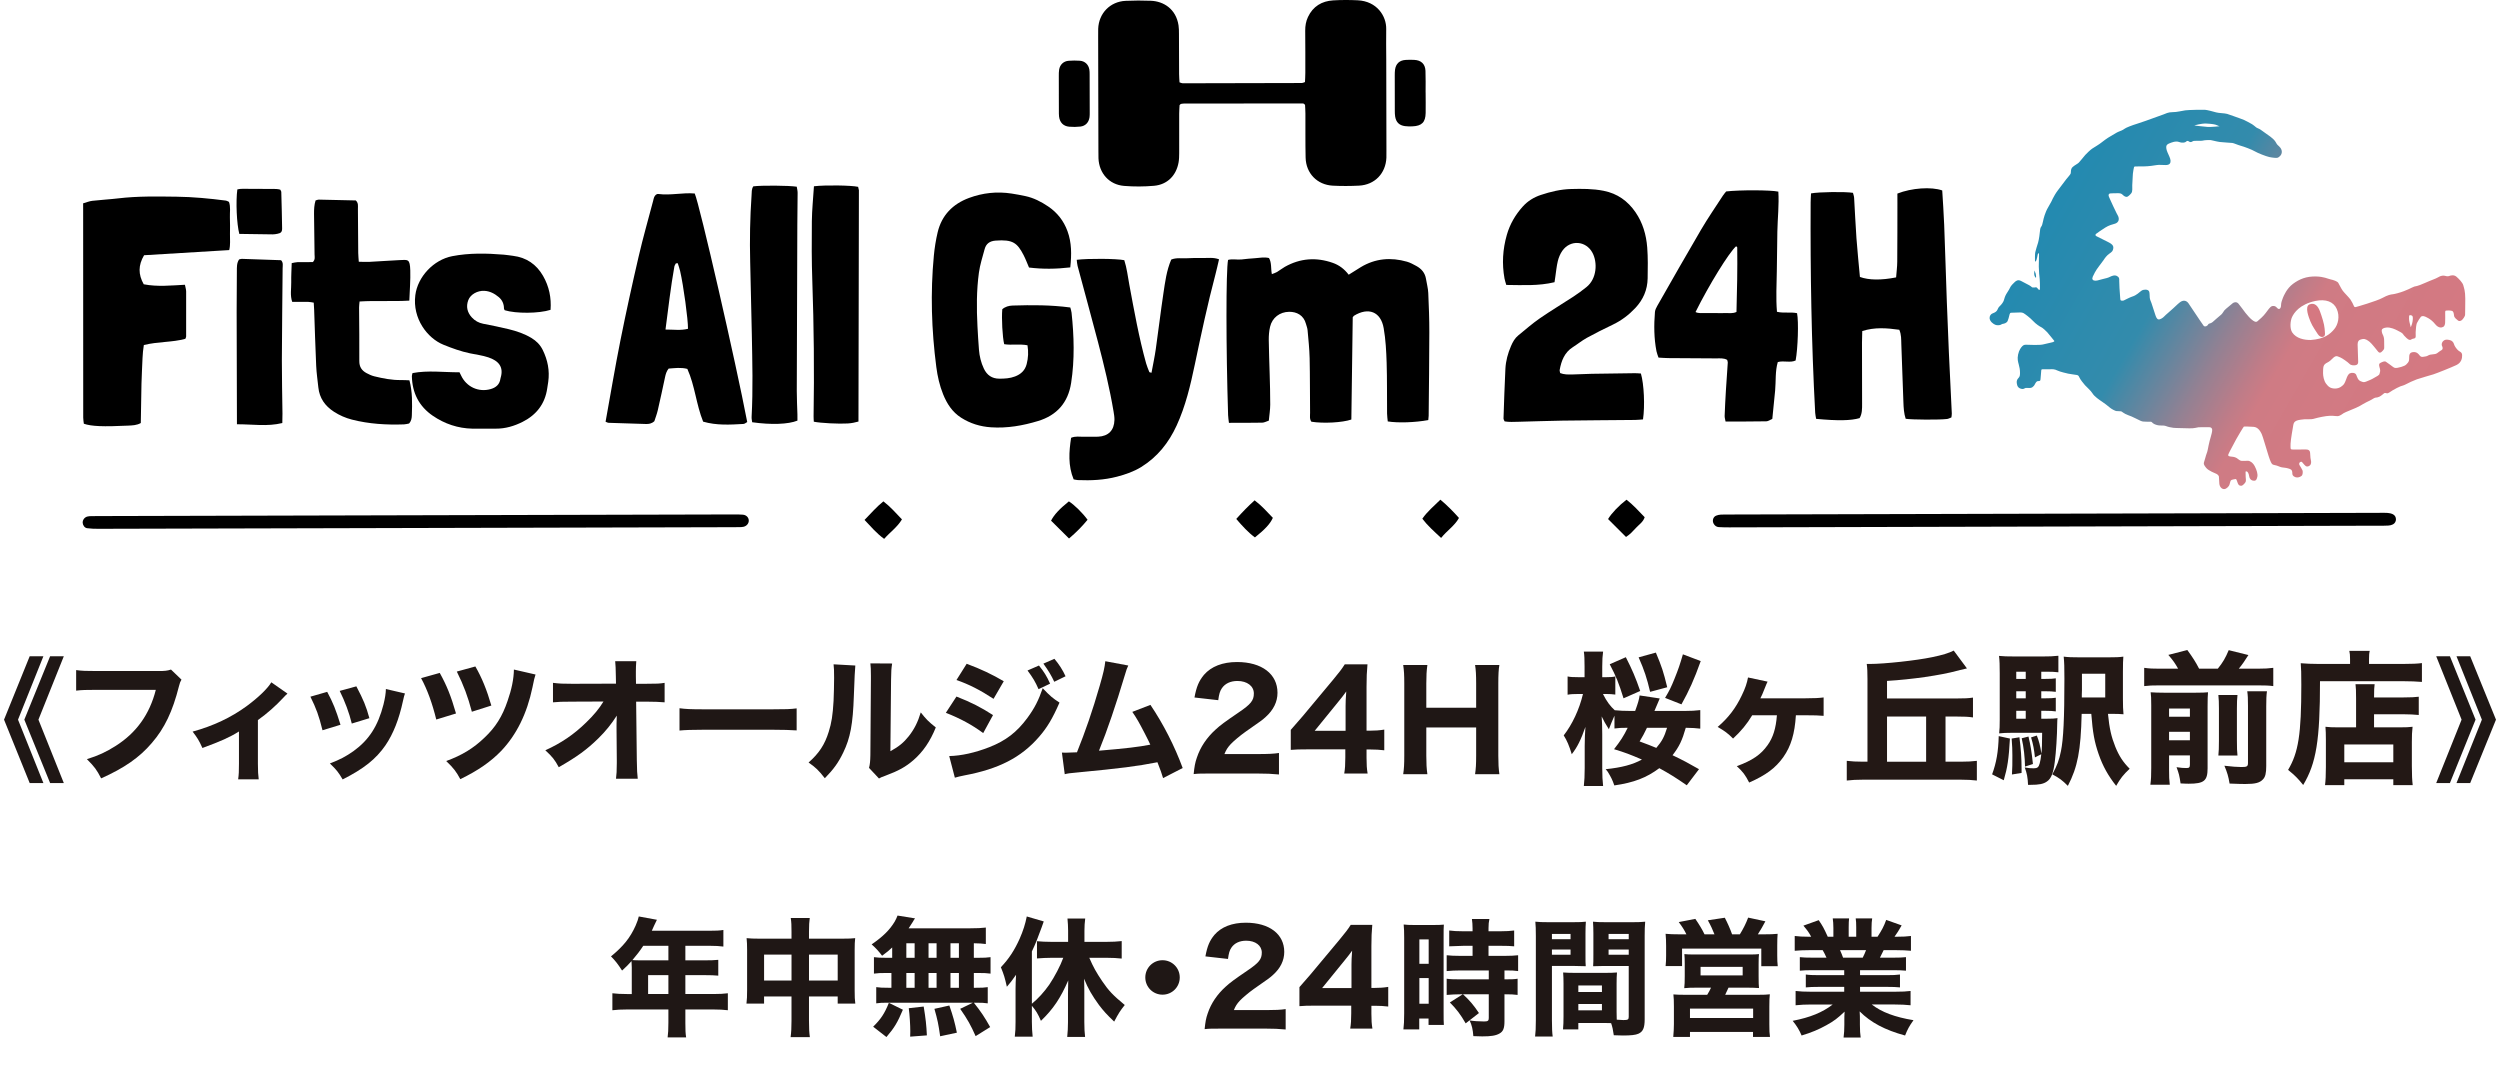 <?xml version="1.0" encoding="UTF-8"?>
<svg id="_レイヤー_2" data-name="レイヤー_2" xmlns="http://www.w3.org/2000/svg" width="672.705" height="293.053" xmlns:xlink="http://www.w3.org/1999/xlink" viewBox="0 0 672.705 293.053">
  <defs>
    <style>
      .cls-1 {
        fill: #1f1715;
      }

      .cls-2 {
        fill: url(#_名称未設定グラデーション_6);
      }

      .cls-3 {
        fill: url(#_名称未設定グラデーション_5);
      }

      .cls-4 {
        fill: #231815;
      }

      .cls-5 {
        fill: #238ab0;
      }

      .cls-6 {
        fill: #d57881;
      }
    </style>
    <linearGradient id="_名称未設定グラデーション_6" data-name="名称未設定グラデーション 6" x1="647.795" y1="88.994" x2="647.989" y2="88.994" gradientUnits="userSpaceOnUse">
      <stop offset="0" stop-color="#238ab0"/>
      <stop offset="1" stop-color="#000"/>
    </linearGradient>
    <linearGradient id="_名称未設定グラデーション_5" data-name="名称未設定グラデーション 5" x1="551.214" y1="55.381" x2="652.52" y2="113.87" gradientUnits="userSpaceOnUse">
      <stop offset="0" stop-color="#238ab0"/>
      <stop offset=".324" stop-color="#338bac"/>
      <stop offset=".369" stop-color="#4c88a5"/>
      <stop offset=".502" stop-color="#928193"/>
      <stop offset=".598" stop-color="#be7c88"/>
      <stop offset=".646" stop-color="#cf7b84"/>
      <stop offset="1" stop-color="#d57881"/>
    </linearGradient>
  </defs>
  <g id="DESIGN">
    <g>
      <path class="cls-1" d="M11.679,210.708h-3.688l-6.904-17.062,6.904-17.062h3.688l-6.832,17.062,6.832,17.062ZM17.173,210.708h-3.687l-6.94-17.062,6.94-17.062h3.687l-6.832,17.062,6.832,17.062Z"/>
      <path class="cls-1" d="M48.833,182.875c-.325.579-.434.796-.687,1.808-1.699,6.724-3.832,11.242-7.302,15.255-3.326,3.903-7.411,6.724-13.628,9.507-1.193-2.313-1.771-3.108-3.832-5.169,3.145-.977,5.133-1.916,7.771-3.579,5.567-3.542,9.109-8.495,10.772-15.073h-15.833c-2.964,0-4.121.036-5.603.217v-5.531c1.554.217,2.675.253,5.675.253h16.556c1.591,0,2.313-.072,3.29-.397l2.819,2.711Z"/>
      <path class="cls-1" d="M77.35,186.634q-.47.397-1.229,1.229c-1.879,2.023-4.301,4.192-6.724,5.892v11.748c0,1.952.072,3.109.218,4.193h-5.531c.181-1.338.217-2.133.217-4.193v-8.676c-2.53,1.591-4.844,2.604-9.832,4.446-.939-2.061-1.338-2.711-2.639-4.41,5.53-1.518,10.374-3.795,14.604-6.904,3.073-2.277,5.531-4.627,6.579-6.361l4.338,3.036Z"/>
      <path class="cls-1" d="M88.043,186.165c1.591,2.964,2.313,4.771,3.579,8.856l-4.844,1.481c-.977-3.939-1.663-5.819-3.254-9.037l4.519-1.301ZM108.973,186.598c-.217.614-.253.723-.542,2.024-1.048,4.88-2.603,8.856-4.735,11.965-2.566,3.688-5.783,6.254-11.495,9.146-1.12-1.916-1.627-2.566-3.434-4.302,2.747-1.048,4.301-1.88,6.361-3.325,4.193-3.037,6.579-6.76,8.062-12.544.434-1.771.614-2.964.65-4.157l5.133,1.193ZM95.888,184.682c1.915,3.651,2.603,5.277,3.506,8.567l-4.735,1.446c-.687-2.856-1.844-5.965-3.253-8.784l4.482-1.229Z"/>
      <path class="cls-1" d="M118.33,181.068c1.88,3.397,3.001,6.145,4.374,10.916l-5.313,1.627c-1.049-4.302-2.422-8.097-4.085-11.134l5.024-1.409ZM144.104,181.501c-.289.939-.397,1.265-.831,3.47-1.482,7.085-4.266,12.688-8.351,17.026-2.855,2.964-6.289,5.35-11.061,7.663-1.121-2.061-1.699-2.855-3.796-4.88,4.266-1.555,7.338-3.435,10.302-6.29,2.965-2.783,4.809-5.711,6.218-9.904,1.085-3.072,1.663-5.929,1.699-8.423l5.819,1.338ZM127.909,179.333c1.735,3,3.073,6.254,4.302,10.519l-5.241,1.663c-1.084-4.085-2.169-7.013-4.049-10.809l4.988-1.373Z"/>
      <path class="cls-1" d="M165.895,195.635c0-.325,0-1.374.072-3.072-1.482,2.313-3,4.192-4.988,6.145-3.109,3.037-5.748,4.952-10.628,7.736-1.084-2.024-1.699-2.784-3.614-4.555,4.301-1.952,7.699-4.266,10.988-7.483,2.024-1.951,3.471-3.687,4.663-5.639l-8.494.036c-2.712,0-3.543.036-5.098.181v-5.241c1.808.217,2.567.253,5.206.253l11.748-.036-.036-1.916q-.036-2.855-.181-4.121h5.675c-.072,1.049-.108,1.735-.108,2.711v1.374l.036,1.988h2.603c3.218,0,3.724-.036,5.097-.253v5.241c-1.265-.108-2.928-.181-4.988-.181h-2.675l.181,15.725c.036,2.711.108,3.867.253,5.024h-5.855c.145-1.049.217-2.241.217-4.193v-.795l-.072-8.423v-.506Z"/>
      <path class="cls-1" d="M182.843,190.575c1.627.217,2.928.289,6.615.289h18.291c3.65,0,4.952-.036,6.615-.253v5.928c-1.446-.108-3.832-.181-6.651-.181h-18.255c-3.146,0-5.205.072-6.615.217v-6Z"/>
      <path class="cls-1" d="M230.153,179.08q-.145,1.084-.397,8.205c-.253,7.52-.94,11.278-2.856,15.219-1.265,2.639-2.603,4.519-4.952,6.904-1.734-2.205-2.422-2.855-4.374-4.229,2.784-2.458,4.338-4.771,5.423-8.278.759-2.386,1.084-4.481,1.301-8.313.072-1.771.145-4.229.145-6.182,0-2.024-.036-2.711-.145-3.65l5.856.325ZM240.058,178.538c-.217,1.481-.253,1.915-.289,4.373l-.181,19.231c2.241-1.229,3.579-2.313,4.952-4.049,1.482-1.88,2.458-3.832,3.218-6.398,1.481,1.88,2.06,2.458,4.048,4.049-1.518,3.76-3.434,6.543-6,8.784-2.097,1.808-3.94,2.855-7.628,4.229-.903.325-1.192.434-1.662.723l-2.676-2.855c.254-1.013.326-1.735.362-3.471l.145-20.315v-1.012c0-1.591-.036-2.422-.145-3.325l5.855.036Z"/>
      <path class="cls-1" d="M257.367,187.429c3.977,1.555,6.651,2.929,9.833,4.989l-2.639,4.844c-2.965-2.205-6.182-3.94-10.05-5.459l2.855-4.374ZM255.416,203.443c3.253-.072,6.977-.903,10.771-2.386,4.446-1.734,7.447-4.048,10.267-7.88,1.916-2.603,3-4.735,4.121-7.989,2.023,2.133,2.675,2.676,4.518,3.868-1.879,4.302-3.325,6.724-5.53,9.254-4.808,5.53-10.809,8.604-20.062,10.339-1.12.217-1.807.397-2.566.614l-1.518-5.82ZM260.115,178.61c3.903,1.445,6.904,2.892,9.977,4.699l-2.747,4.735c-3.579-2.35-6.615-3.904-9.978-5.062l2.748-4.373ZM279.562,179.08c1.374,1.698,2.097,2.855,3,4.88l-3.108,1.482c-.867-1.988-1.519-3.073-2.964-5.025l3.072-1.337ZM283.72,177.272c1.229,1.446,2.277,3.072,3,4.699l-3.036,1.482c-.795-1.699-1.519-2.929-2.928-4.88l2.964-1.302Z"/>
      <path class="cls-1" d="M303.597,179.08c-.362.759-.471,1.048-.94,2.639-2.386,7.952-4.699,14.784-6.94,20.279,7.302-.615,10.664-1.013,13.809-1.627-.361-.795-.723-1.519-1.481-3-1.555-3.001-2.169-4.085-3.362-5.82l4.88-1.88c3.507,5.206,6.507,11.098,8.676,16.99l-5.277,2.711q-.398-1.446-1.519-4.266c-5.53,1.084-9.796,1.627-21.508,2.747-2.061.181-2.566.253-3.435.47l-.759-5.819q.506.036.976.036c.76,0,1.446-.036,3.073-.108,2.205-5.458,4.229-11.314,6.108-17.857,1.013-3.506,1.338-4.952,1.519-6.651l6.182,1.157Z"/>
      <path class="cls-1" d="M326.219,208.142c-3.072,0-3.651,0-5.024.145.181-1.915.397-3.145.867-4.446.94-2.819,2.639-5.35,5.024-7.519,1.338-1.229,2.422-2.024,6.182-4.591,3.325-2.241,4.121-3.253,4.121-5.133,0-1.988-1.808-3.361-4.41-3.361-1.88,0-3.326.687-4.193,1.951-.542.796-.759,1.591-.976,3.218l-6.398-.724c.542-2.928,1.192-4.445,2.566-6.108,1.952-2.241,4.988-3.435,8.893-3.435,6.651,0,10.881,3.218,10.881,8.278,0,2.422-1.085,4.627-3.182,6.507-.867.795-1.156,1.012-5.422,3.976-1.482,1.049-3.146,2.459-3.977,3.326-.831.903-1.229,1.519-1.699,2.675h9.146c2.494,0,4.193-.072,5.531-.289v5.783c-1.916-.181-3.398-.253-5.82-.253h-12.109Z"/>
      <path class="cls-1" d="M347.324,196.394c1.446-1.626,2.494-2.855,3.182-3.65l8.205-9.833c1.663-2.023,2.277-2.783,3.146-4.156h6.108c-.181,2.097-.253,3.434-.253,6.072v11.784h1.013c1.301,0,2.422-.072,3.759-.289v5.567c-1.192-.145-2.386-.217-3.759-.217h-1.013v2.204c0,1.916.072,2.929.289,4.266h-6.289c.217-1.301.289-2.458.289-4.338v-2.168h-10.086c-2.169,0-3.397.036-4.591.145v-5.387ZM362.073,189.996c0-1.084.036-1.951.181-3.939-.542.795-1.266,1.699-2.205,2.855l-6.29,7.735h8.314v-6.651Z"/>
      <path class="cls-1" d="M403.458,178.935c-.217,1.156-.289,2.711-.289,4.952v19.447c0,2.241.072,3.362.289,4.988h-6.542c.217-1.481.289-2.675.289-4.988v-7.591h-13.411v7.591c0,2.205.072,3.398.289,4.988h-6.507c.217-1.445.289-2.639.289-4.988v-19.411c0-2.313-.072-3.507-.289-4.988h6.507c-.217,1.554-.289,2.892-.289,4.952v6.543h13.411v-6.507c0-2.277-.072-3.651-.289-4.988h6.542Z"/>
      <path class="cls-4" d="M432.065,206.972c4.255-.426,7.311-1.237,9.748-2.592-3.249-1.393-4.448-1.856-7.504-2.785,1.779-2.282,2.553-3.48,3.675-5.763-1.664,0-2.476.038-3.56.193v-3.443c-.58,1.315-1.005,2.321-1.508,3.637-.89-1.393-1.393-2.282-1.935-3.442q.155,1.934.155,4.835v9.013c0,2.05.077,3.52.231,4.873h-5.183c.154-1.276.231-2.978.231-4.873v-5.88c0-1.856.078-3.365.193-5.145-1.199,3.442-2.166,5.415-3.675,7.35-.695-2.282-1.276-3.675-2.166-5.067,2.282-2.939,4.178-6.924,5.184-11.141h-1.315c-1.199,0-2.05.039-2.823.194v-4.913c.734.155,1.547.193,2.901.193h1.663v-2.862c0-1.896-.039-2.979-.193-4.022h5.183c-.154,1.083-.231,2.243-.231,4.022v2.862h1.121c.929,0,1.702-.038,2.398-.193v4.874c-.851-.116-1.586-.155-2.359-.155h-.967c1.006,2.012,1.973,3.288,3.172,4.371,1.083.116,2.707.193,4.409.193h1.083c.773-2.127,1.045-3.056,1.199-4.177l5.415.812q-.271.542-1.431,3.365h7.968c1.973,0,3.057-.077,4.371-.231v4.989c-1.237-.154-2.089-.193-3.906-.231-.968,3.403-1.741,5.028-3.559,7.388,2.785,1.315,4.409,2.205,7.117,3.752l-3.288,4.332c-3.018-2.089-4.642-3.094-7.388-4.603-3.481,2.592-6.809,3.868-12.107,4.642-.542-1.547-.812-2.089-1.741-3.636l-.58-.735ZM436.862,187.903c-1.315-4.217-1.973-5.841-3.714-9.168l4.333-1.896c1.701,3.327,2.63,5.493,3.868,9.091l-4.487,1.973ZM444.019,186.162c-.89-3.752-1.548-5.763-3.095-9.283l4.642-1.276c1.625,3.906,2.012,5.067,3.056,9.322l-4.603,1.237ZM443.167,195.833c-.812,1.663-1.044,2.127-1.973,3.675,2.128.773,2.862,1.083,4.487,1.74,1.509-1.779,2.127-2.901,2.9-5.415h-5.415ZM448.041,187.787c1.199-2.012,1.625-2.862,2.553-5.184,1.045-2.592,1.432-3.752,2.244-6.537l4.796,1.818c-1.779,4.99-3.172,8.046-5.184,11.643l-4.409-1.74Z"/>
      <path class="cls-4" d="M483.241,192.467c-.31,4.989-1.315,8.316-3.404,11.295-2.089,2.9-4.603,4.796-9.167,6.808-1.083-2.089-1.625-2.824-3.327-4.41,4.217-1.547,6.46-3.094,8.278-5.647,1.47-2.05,2.243-4.486,2.514-8.045h-6.652c-1.393,2.359-3.057,4.332-5.146,6.266-1.47-1.47-2.127-1.934-4.139-3.133,2.862-2.437,4.874-5.067,6.499-8.51.89-1.818,1.393-3.288,1.663-4.797l5.261,1.122c-.232.464-.271.58-1.006,2.398-.271.734-.503,1.237-.929,2.089h12.107c2.437,0,3.713-.077,4.912-.232v4.951c-1.47-.116-2.32-.154-4.796-.154h-2.669Z"/>
      <path class="cls-4" d="M527.568,204.96c1.896,0,3.095-.077,4.371-.231v5.299c-1.315-.154-2.592-.231-4.371-.231h-26.226c-1.779,0-3.095.077-4.41.231v-5.299c1.354.154,2.553.231,4.41.231h1.16v-22.28c0-1.701-.039-2.9-.193-4.022h.812c3.945,0,12.494-.929,16.749-1.818,2.823-.58,4.563-1.121,5.841-1.779l3.559,4.797q-.929.232-1.973.464c-.039.039-.271.078-.581.155-4.525,1.237-12.378,2.359-18.953,2.746v4.719h18.915c1.856,0,2.979-.038,4.216-.231v5.338c-1.314-.193-2.359-.232-4.216-.232h-3.172v12.146h4.062ZM518.285,192.815h-10.521v12.146h10.521v-12.146Z"/>
      <path class="cls-4" d="M540.836,198.733c-.31,5.531-.657,7.775-1.663,11.218l-3.133-1.586c1.16-3.172,1.663-6.073,1.779-10.289l3.017.657ZM549.269,193.395h1.354c1.548,0,2.205-.038,3.018-.154-.039.464-.077.619-.077,1.315-.039,3.559-.31,7.735-.658,10.443-.387,3.056-1.006,4.564-2.127,5.3-.929.657-2.089.89-4.448.89h-.619c-.077-1.935-.31-3.172-.89-4.681,1.083.193,1.663.232,2.437.232.968,0,1.315-.31,1.586-1.315.193-.773.31-1.354.426-2.476l-1.702.851c-.231-2.127-.464-3.481-1.044-5.377l1.547-.502c.58,1.431.929,2.823,1.238,4.873.154-1.431.154-2.397.193-5.608h-8.2c-1.432,0-2.36.039-3.366.154.116-1.005.155-2.05.155-3.713v-12.417c0-2.204-.039-3.481-.193-4.719,1.122.116,2.282.154,4.409.154h7.233c1.896,0,2.901-.038,4.333-.193v4.448c-1.045-.115-1.702-.154-3.018-.154h-1.586v1.934h1.16c1.315,0,2.012-.038,2.747-.154v3.636c-.929-.116-1.548-.154-2.747-.154h-1.16v1.896h1.16c1.238,0,2.051-.039,2.747-.155v3.675c-.774-.116-1.586-.154-2.747-.154h-1.16v2.127ZM543.389,198.385c.387,2.939.581,5.686.581,8.549v1.044l-2.592.426c.116-2.089.116-2.554.116-5.106,0-1.47-.039-2.553-.193-4.564l2.088-.348ZM545.091,180.747h-2.553v1.934h2.553v-1.934ZM545.091,186.007h-2.553v1.896h2.553v-1.896ZM542.538,191.268v2.127h2.553v-2.127h-2.553ZM545.826,198.192c.541,2.205.851,4.1,1.199,7.388l-2.128.696c-.038-2.514-.348-5.222-.89-7.62l1.818-.464ZM567.217,192.081c.387,3.945.89,6.149,1.973,8.857,1.006,2.476,2.089,4.139,3.868,5.918-1.779,1.664-2.476,2.592-3.636,4.604-2.167-2.746-3.598-5.3-4.72-8.549s-1.586-5.725-1.973-10.83h-2.592c-.231,9.94-1.083,14.312-3.713,19.379-1.47-1.47-2.321-2.128-4.178-3.095,1.315-2.437,1.818-3.791,2.321-6.267.657-3.21.928-8.703.928-19.495,0-3.056-.038-4.332-.193-5.918,1.16.154,2.205.193,4.448.193h7.427c2.166,0,3.134-.039,4.178-.193-.077,1.083-.116,1.74-.116,4.139v7.117c0,1.935.039,3.095.155,4.255-.735-.077-1.857-.115-3.25-.115h-.928ZM566.481,187.67v-6.382h-6.267v4.409c-.038.696-.038,1.122-.038,1.238v.734h6.305Z"/>
      <path class="cls-4" d="M586.092,179.934c-.812-1.431-1.237-2.089-2.63-3.713l5.106-1.315c1.47,2.012,2.281,3.288,3.171,5.028h5.029c1.354-1.663,2.089-2.939,2.939-4.989l5.299,1.314c-.89,1.432-1.74,2.669-2.591,3.675h5.028c1.973,0,3.056-.077,4.255-.231v4.912c-1.199-.155-2.166-.193-4.255-.193h-26.226c-1.973,0-3.018.038-4.255.193v-4.912c1.431.193,2.32.231,4.255.231h4.873ZM583.655,206.972c0,1.973.039,2.939.193,4.178h-5.222c.193-1.432.232-2.553.232-4.525v-16.865c0-1.856-.039-2.553-.155-3.481,1.122.077,2.128.116,3.598.116h8.433c1.856,0,2.591-.039,3.403-.116-.077.929-.116,1.779-.116,3.752v16.711c0,3.365-.967,4.139-5.066,4.139-.31,0-.89,0-2.205-.078-.31-2.166-.464-2.669-1.083-4.37,1.315.193,1.779.231,2.669.231.773,0,.928-.193.928-1.044v-2.359h-5.608v3.713ZM589.264,192.854v-2.205h-5.608v2.205h5.608ZM589.264,199.198v-2.282h-5.608v2.282h5.608ZM602.067,187.013c-.116,1.083-.154,1.896-.154,3.713v8.472c0,2.243.038,2.939.154,4.1h-5.145c.116-1.237.155-1.934.155-4.062v-8.548c0-1.702-.039-2.476-.155-3.675h5.145ZM609.997,186.007c-.154,1.122-.193,2.243-.193,4.062v16.053c0,1.896-.232,2.939-.89,3.597-.851.929-2.089,1.238-4.681,1.238-1.121,0-1.354,0-4.293-.116-.31-1.896-.619-2.939-1.393-4.796,1.973.231,3.442.348,4.564.348,1.547,0,1.779-.154,1.779-1.16v-15.279c0-2.05-.039-2.823-.193-3.945h5.299Z"/>
      <path class="cls-4" d="M632.355,177.304c0-.89-.039-1.509-.193-2.166h5.492c-.154.618-.193,1.199-.193,2.243v1.276h9.09c2.398,0,4.023-.077,5.145-.232v5.067c-1.314-.116-3.249-.193-5.066-.193h-22.358c0,15.937-1.006,22.049-4.525,27.928-1.432-1.779-2.205-2.553-4.062-4.062,2.785-4.681,3.559-9.593,3.559-22.86,0-3.056-.039-4.487-.154-5.841,1.431.116,2.979.193,4.835.193h8.433v-1.354ZM633.979,188.057c0-2.166-.038-2.979-.154-3.945h5.145c-.116.89-.155,1.547-.155,3.559h7.775c2.089,0,3.365-.077,4.255-.193v4.912c-1.16-.115-2.592-.193-4.062-.193h-7.969v3.521h6.886c1.663,0,2.515-.039,3.481-.155-.155,1.277-.193,2.398-.193,4.101v6.46c0,2.398.077,3.868.231,5.145h-5.222v-1.586h-13.19v1.586h-5.183c.154-1.16.231-2.708.231-4.874v-7.388c0-1.432-.038-2.476-.116-3.443.968.116,1.857.155,3.481.155h4.758v-7.659ZM630.808,205.116h13.19v-4.797h-13.19v4.797Z"/>
      <path class="cls-1" d="M655.537,176.585h3.688l6.904,17.062-6.904,17.062h-3.688l6.832-17.062-6.832-17.062ZM660.996,176.585h3.687l6.94,17.062-6.94,17.062h-3.687l6.832-17.062-6.832-17.062Z"/>
    </g>
    <g>
      <path class="cls-1" d="M169.999,260.3c0-.652-.034-1.167-.068-1.682-.927,1.029-1.407,1.511-2.541,2.54-1.167-1.785-1.751-2.575-2.986-3.811,3.364-2.747,5.184-5.047,6.626-8.274.446-1.03.721-1.819.858-2.472l4.875.893c-.24.48-.274.549-.755,1.579-.24.55-.378.824-.618,1.373h15.587c1.682,0,2.574-.034,3.673-.206v4.464c-1.063-.138-2.094-.206-3.673-.206h-6.558v3.914h5.115c1.717,0,2.678-.034,3.742-.138v4.257c-1.133-.103-2.025-.137-3.57-.137h-5.287v5.081h7.553c1.648,0,2.781-.068,3.88-.206v4.566c-1.133-.138-2.335-.206-3.88-.206h-7.553v3.604c0,1.889.034,2.815.206,3.914h-4.979c.138-1.064.206-2.06.206-3.982v-3.536h-11.158c-1.579,0-2.746.068-3.913.206v-4.566c1.167.138,2.3.206,3.913.206h1.305v-7.176ZM173.089,254.499c-.927,1.407-1.647,2.334-2.918,3.845.687.035,1.271.069,2.129.069h7.553v-3.914h-6.764ZM179.853,267.476v-5.081h-5.459v5.081h5.459Z"/>
      <path class="cls-1" d="M212.983,250.825c0-1.854-.034-2.678-.206-3.811h5.115c-.138,1.029-.206,1.923-.206,3.639v1.923h9.063c1.648,0,2.403-.034,3.365-.138-.104.962-.138,1.683-.138,3.159v10.883c0,1.751.034,2.575.172,3.571h-4.738v-1.923h-7.725v6.523c0,2.128.068,3.261.24,4.429h-5.184c.171-1.305.24-2.473.24-4.429v-6.523h-7.382v1.923h-4.737c.137-1.064.171-2.026.171-3.571v-10.917c0-1.408-.034-2.025-.137-3.125,1.133.104,1.785.138,3.296.138h8.789v-1.751ZM205.602,256.868v6.969h7.382v-6.969h-7.382ZM225.411,263.836v-6.969h-7.725v6.969h7.725Z"/>
      <path class="cls-1" d="M240.069,254.945c-.79.755-1.305,1.201-2.712,2.231-.928-1.236-1.683-2.06-2.815-3.056,3.124-2.163,4.875-3.914,6.214-6.146.309-.549.584-1.133.755-1.613l4.704.755c-.274.378-.31.446-.584.927-.378.584-.652,1.03-1.133,1.751h16.377c2.06,0,3.296-.068,4.395-.205v4.429c-1.099-.138-1.717-.172-3.228-.206v3.914h1.133c1.683,0,2.335-.035,3.364-.172v4.429c-1.029-.138-1.717-.172-3.364-.172h-1.133v3.982h.48c1.683,0,2.369-.034,3.262-.172v4.36c-.962-.137-1.683-.171-3.193-.171h-.549c1.888,2.368,2.918,3.913,4.395,6.557l-3.914,2.438c-1.271-2.884-2.163-4.497-4.154-7.347l3.434-1.647h-23.071c-1.305,0-2.061.034-2.953.171v-4.36c.928.138,1.751.172,3.365.172h.721v-3.982h-1.339c-1.579,0-2.369.034-3.364.172v-4.429c1.029.137,1.682.172,3.364.172h1.545v-2.781ZM234.954,276.265c2.06-2.025,3.055-3.502,4.223-6.42l3.776,1.854c-1.442,3.434-2.301,4.875-4.429,7.348l-3.57-2.781ZM243.88,257.726h2.231v-3.914h-2.231v3.914ZM243.88,265.793h2.231v-3.982h-2.231v3.982ZM244.91,278.943c.034-.618.034-1.099.034-1.407,0-1.683-.172-4.464-.412-6.249l4.017-.446c.55,3.365.722,4.944.858,7.76l-4.497.343ZM249.854,257.726h2.163v-3.914h-2.163v3.914ZM249.854,265.793h2.163v-3.982h-2.163v3.982ZM252.979,278.84c-.481-3.365-.688-4.36-1.545-7.382l4.017-.893c.995,2.85,1.441,4.463,2.025,7.312l-4.497.962ZM258.025,257.726v-3.914h-2.267v3.914h2.267ZM258.025,265.793v-3.982h-2.267v3.982h2.267Z"/>
      <path class="cls-1" d="M277.662,274.995c0,1.442.068,2.678.206,3.948h-4.807c.172-1.477.206-2.3.206-3.982v-8.857q.034-1.305.034-1.785c0-.446.034-.894.068-1.305,0-.24.035-.344.035-.722-.996,1.442-1.648,2.301-2.473,3.228-.583-2.541-.755-3.124-1.613-5.253,2.163-2.266,3.674-4.601,5.047-7.656.961-2.197,1.511-3.948,1.923-6.008l4.566,1.339q-.344.961-.584,1.648c-1.202,3.261-1.579,4.257-2.609,6.42v14.076c1.717-1.408,3.262-3.124,4.669-5.115,1.442-2.129,3.056-5.219,3.776-7.244h-3.227c-1.133,0-2.609.068-3.846.171v-4.635c1.099.104,2.473.172,3.846.172h4.531v-2.987c0-1.099-.068-2.162-.171-3.296h4.771c-.137,1.099-.206,2.095-.206,3.296v2.987h5.975c1.476,0,2.884-.068,4.051-.206v4.704c-1.099-.138-2.575-.206-3.914-.206h-4.807c1.03,2.403,1.889,3.948,3.468,6.282,1.751,2.575,2.85,3.742,6.077,6.42-1.236,1.545-1.614,2.129-2.85,4.464-2.025-1.923-2.85-2.85-4.086-4.464-1.854-2.54-2.952-4.429-4.017-7.072.034.962.068,1.819.068,3.262v8.377c0,1.683.069,2.85.206,4.017h-4.807c.138-1.235.206-2.644.206-3.982v-7.759c0-1.03.034-2.403.069-3.468-2.095,4.807-4.052,7.725-7.348,10.884-.755-1.785-1.373-2.815-2.438-4.052v4.36Z"/>
      <path class="cls-1" d="M317.451,263.013c0,2.574-2.06,4.635-4.635,4.635s-4.635-2.061-4.635-4.635,2.06-4.635,4.635-4.635,4.635,2.06,4.635,4.635Z"/>
      <path class="cls-1" d="M328.918,276.78c-2.919,0-3.468,0-4.772.138.172-1.819.378-2.987.824-4.223.893-2.679,2.506-5.081,4.771-7.142,1.271-1.167,2.301-1.923,5.871-4.36,3.158-2.128,3.914-3.09,3.914-4.875,0-1.888-1.717-3.192-4.188-3.192-1.785,0-3.159.652-3.982,1.854-.516.756-.722,1.511-.928,3.056l-6.076-.687c.515-2.781,1.133-4.223,2.438-5.803,1.854-2.128,4.737-3.261,8.445-3.261,6.317,0,10.334,3.056,10.334,7.861,0,2.301-1.029,4.395-3.021,6.181-.824.755-1.099.961-5.15,3.776-1.407.995-2.986,2.334-3.776,3.158-.79.858-1.167,1.442-1.613,2.541h8.686c2.369,0,3.982-.069,5.253-.275v5.493c-1.819-.171-3.228-.24-5.527-.24h-11.501Z"/>
      <path class="cls-1" d="M349.653,265.622c1.374-1.545,2.369-2.712,3.021-3.467l7.794-9.339c1.579-1.923,2.162-2.644,2.986-3.948h5.803c-.172,1.991-.24,3.262-.24,5.768v11.192h.961c1.236,0,2.3-.068,3.57-.274v5.287c-1.133-.137-2.266-.206-3.57-.206h-.961v2.095c0,1.819.068,2.781.274,4.051h-5.974c.206-1.235.274-2.334.274-4.119v-2.061h-9.579c-2.06,0-3.227.034-4.36.138v-5.116ZM363.661,259.545c0-1.03.034-1.854.172-3.742-.515.755-1.202,1.613-2.095,2.712l-5.974,7.348h7.896v-6.317Z"/>
      <path class="cls-1" d="M377.84,252.335c0-1.579-.034-2.403-.137-3.57.858.103,1.441.137,2.952.137h4.944c1.51,0,2.128-.034,2.918-.103-.068.79-.068,1.477-.068,3.364v20.119c0,1.888,0,2.575.068,3.502h-4.12v-1.717h-2.506v2.918h-4.258c.138-1.133.206-2.3.206-4.291v-20.359ZM381.926,259.339h2.506v-6.558h-2.506v6.558ZM381.926,270.085h2.506v-6.901h-2.506v6.901ZM393.015,267.544c-1.201,0-2.574.069-3.742.172v-4.36c.824.138,1.957.172,3.846.172h7.484v-2.403h-7.484c-1.408,0-2.781.068-3.846.172v-4.258c.858.104,2.197.172,3.914.172h3.056v-2.712h-2.438c-2.129.068-3.399.103-3.846.137v-4.257c.996.138,2.129.206,3.674.206h2.609v-.79c0-.995-.068-1.682-.172-2.506h4.704c-.172.755-.24,1.442-.24,2.472v.824h3.227c1.511,0,2.678-.068,3.674-.206v4.257c-.996-.103-1.957-.137-3.604-.137h-3.296v2.712h4.119c1.683,0,2.987-.068,3.846-.172v4.258c-.927-.138-1.819-.172-3.365-.172h-.309v2.403c1.889,0,2.747-.034,3.536-.172v4.36c-1.064-.138-1.785-.172-3.536-.172v7.278c0,1.854-.343,2.713-1.305,3.262-.995.584-2.3.79-4.669.79-.31,0-1.202-.034-2.403-.069-.138-1.819-.378-2.884-.996-4.223.996.172,2.575.275,3.88.275.996,0,1.271-.172,1.271-.894v-6.42h-6.936c1.82,1.683,2.781,2.815,4.292,5.047l-3.57,2.781c-1.374-2.403-2.507-3.88-4.258-5.631l3.468-2.197h-.584Z"/>
      <path class="cls-1" d="M417.595,274.514c0,2.129.069,3.434.206,4.395h-4.737c.137-1.064.206-2.197.206-4.429v-22.591c0-1.854-.035-2.781-.138-3.88,1.03.104,1.819.138,3.502.138h6.592c1.819,0,2.609-.034,3.502-.138-.069.996-.104,1.785-.104,3.159v5.768c0,1.683,0,2.266.069,3.056-.79-.034-1.923-.068-2.987-.068h-6.111v14.591ZM417.595,252.713h5.013v-1.408h-5.013v1.408ZM417.595,256.902h5.013v-1.408h-5.013v1.408ZM435.001,272.419c0,.756,0,1.271.035,1.957.893.069,1.339.104,1.785.104,1.201,0,1.441-.138,1.441-.858v-13.698h-6.592c-1.064,0-2.197.034-2.986.068.068-1.03.068-1.373.068-3.056v-5.768c0-1.202-.034-2.061-.103-3.159,1.029.104,1.751.138,3.536.138h7.004c1.716,0,2.472-.034,3.501-.138-.103,1.236-.137,2.129-.137,3.846v22.419c0,2.3-.446,3.33-1.683,3.88-.755.343-2.025.48-4.154.48-.515,0-.618,0-2.472-.069-.206-1.476-.378-2.266-.721-3.261-.652-.035-.962-.035-1.579-.035h-7.244v1.717h-4.12c.103-.995.137-2.231.137-3.57v-8.755c0-1.201-.034-2.129-.103-2.986,1.03.068,1.717.103,3.09.103h8.309c1.407,0,2.025-.034,3.09-.103-.068.823-.104,1.682-.104,2.986v7.759ZM424.702,266.926h6.351v-1.751h-6.351v1.751ZM424.702,271.871h6.351v-1.717h-6.351v1.717ZM432.839,252.713h5.424v-1.408h-5.424v1.408ZM432.839,256.902h5.424v-1.408h-5.424v1.408Z"/>
      <path class="cls-1" d="M453.78,251.409c-.55-1.133-1.099-2.025-2.06-3.296l4.463-.858c.995,1.441,1.854,2.85,2.472,4.154h2.678c-.411-1.064-1.063-2.507-1.785-3.776l4.566-.687c.687,1.304,1.511,3.158,1.957,4.463h2.094c.894-1.442,1.648-2.918,2.232-4.498l4.635.996c-.48.927-1.408,2.575-2.026,3.502h1.751c1.648,0,2.507-.034,3.571-.138-.069.858-.104,1.717-.104,3.159v2.678c0,1.235.034,1.957.138,2.884h-4.429v-4.738h-21.32v4.704h-4.429c.103-.962.137-1.751.137-2.781v-2.678c0-1.271-.034-1.991-.137-3.228,1.167.104,2.128.138,3.604.138h1.991ZM456.802,265.759c-1.82,0-2.507.034-3.605.138.104-.962.138-1.648.138-3.228v-3.364c0-1.099-.034-1.923-.104-2.575.618.068,1.374.103,2.232.103h15.724c.79,0,1.511-.034,2.129-.103-.068.48-.104,1.339-.104,2.712v3.228c0,1.957.035,2.438.104,3.193-1.167-.069-1.923-.104-3.57-.104h-4.635c-.344.79-.55,1.236-.894,1.923h8.789c1.648,0,2.403-.034,3.228-.138-.103.756-.137,1.648-.137,3.33v4.738c0,1.647.034,2.472.171,3.398h-4.565v-1.339h-16.961v1.339h-4.497c.103-1.201.172-2.334.172-3.433v-4.738c0-1.545-.034-2.334-.138-3.262.858.069,1.717.104,3.158.104h5.939c.516-.858.688-1.167,1.03-1.923h-3.604ZM454.741,273.93h16.995v-2.54h-16.995v2.54ZM457.591,262.463h11.33v-2.3h-11.33v2.3Z"/>
      <path class="cls-1" d="M487.699,261.056c-1.51,0-2.266.034-3.398.137v-3.639c.996.103,1.785.137,3.398.137h3.777c-.516-1.099-.652-1.407-1.03-2.025h-3.399c-1.647,0-3.055.069-4.119.172v-3.982c1.099.137,2.197.206,3.914.206h.515c-.584-1.099-.962-1.648-2.095-2.987l4.12-1.477c1.099,1.614,1.373,2.129,2.438,4.464h1.511v-2.335c0-1.064-.068-1.888-.172-2.609h4.395c-.068.618-.103,1.339-.103,2.403v2.541h2.025v-2.541c0-1.029-.034-1.751-.138-2.403h4.43c-.104.618-.172,1.545-.172,2.609v2.335h1.613c1.167-1.785,1.717-2.815,2.335-4.532l4.154,1.477c-.722,1.271-1.236,2.129-1.923,3.056h.48c1.819,0,2.85-.069,3.948-.206v3.982c-1.064-.103-2.506-.172-4.188-.172h-3.158c-.618,1.305-.652,1.373-.996,2.025h3.57c1.614,0,2.438-.034,3.434-.137v3.639c-1.167-.103-1.889-.137-3.434-.137h-8.926v1.339h7.312c1.442,0,2.472-.034,3.434-.172v3.468c-.996-.104-1.957-.138-3.434-.138h-7.312v1.305h9.338c1.991,0,3.228-.068,4.258-.206v3.846c-1.34-.138-2.609-.206-4.224-.206h-6.214c2.644,2.06,6.214,3.398,11.227,4.223-1.133,1.579-1.579,2.403-2.266,4.12-5.425-1.477-9.235-3.502-12.223-6.489.069,1.168.069,1.339.069,2.197v1.408c0,1.441.068,2.506.206,3.433h-4.601c.137-1.029.206-2.094.206-3.433v-1.374c0-.823,0-.927.068-2.163-1.889,1.786-2.884,2.541-4.875,3.64-2.026,1.133-4.052,1.991-6.695,2.781-.618-1.477-1.305-2.609-2.403-3.948,4.772-.927,8-2.267,10.78-4.395h-5.699c-1.682,0-2.952.068-4.291.206v-3.846c1.099.138,2.334.206,4.257.206h8.823v-1.305h-6.9c-1.477,0-2.438.034-3.434.138v-3.468c.893.138,1.923.172,3.434.172h6.9v-1.339h-8.549ZM501.227,257.691c.446-.927.584-1.201.893-2.025h-7.004c.344.79.516,1.167.824,2.025h5.287Z"/>
    </g>
    <g>
      <path d="M317.389,22.158c.378.118.609.253.839.252,10.696-.014,21.391-.038,32.087-.073.229,0,.458-.137.832-.256.033-.818.093-1.641.093-2.463.003-3.79.008-7.58-.03-11.37-.013-1.291.202-2.525.743-3.676,1.347-2.862,3.721-4.288,6.799-4.473,2.182-.131,4.382-.127,6.567-.023,5.201.246,7.76,4.26,7.687,7.751-.056,2.694.006,5.39.011,8.085.017,8.169.033,16.339.048,24.508.001.674.02,1.349-.009,2.021-.182,4.222-3.134,7.295-7.355,7.51-2.352.12-4.721.134-7.072.008-4.213-.227-7.212-3.327-7.309-7.549-.091-3.957-.034-7.916-.056-11.875-.004-.824-.068-1.647-.098-2.321-.208-.201-.261-.275-.332-.313-.071-.038-.16-.055-.242-.055-10.61,0-21.221,0-31.831.006-.334,0-.669.058-1.001.109-.068.01-.123.107-.357.325-.031.646-.102,1.466-.104,2.287-.008,3.537.014,7.075.001,10.612-.003.839-.021,1.691-.165,2.513-.619,3.531-3.038,5.978-6.597,6.293-2.673.236-5.398.249-8.073.031-3.997-.326-6.717-3.402-6.884-7.414-.028-.673-.016-1.347-.018-2.021-.023-10.191-.046-20.381-.068-30.572-.002-.758-.02-1.517.009-2.274.16-4.163,3.2-7.313,7.365-7.514,2.269-.109,4.55-.108,6.82-.02,3.373.131,6.752,2.164,7.432,6.614.114.744.113,1.51.118,2.267.02,3.621.018,7.243.038,10.864.004.737.073,1.475.111,2.207Z"/>
      <path d="M384.321,113.037c-3.554.654-8.129.807-10.899.363-.062-.684-.179-1.415-.186-2.147-.042-4.549.028-9.101-.116-13.646-.098-3.106-.264-6.241-.794-9.294-.774-4.456-4.126-5.746-8.025-3.329-.065.04-.102.126-.305.388-.122,9.047-.247,18.295-.372,27.518-2.42.83-7.539,1.104-10.75.588-.545-.73-.347-1.604-.355-2.42-.052-4.886-.013-9.773-.12-14.658-.056-2.519-.332-5.034-.554-7.547-.051-.577-.284-1.138-.435-1.705-.626-2.346-2.51-3.27-4.533-3.245-2.507.031-4.556,1.572-5.126,4.04-.262,1.136-.36,2.335-.349,3.503.027,3.032.164,6.062.241,9.094.07,2.779.17,5.558.154,8.337-.008,1.413-.243,2.826-.382,4.307-.674.218-1.214.535-1.76.546-2.941.057-5.884.039-8.971.047-.087-.777-.204-1.425-.225-2.077-.575-18.33-.588-38.848-.01-41.763,1.179-.331,2.442.014,3.673-.127,1.171-.135,2.345-.258,3.521-.326,1.245-.072,2.495-.38,3.821-.053.757,1.293.457,2.785.77,4.331.535-.216.992-.338,1.382-.571.722-.431,1.377-.976,2.108-1.387,4.133-2.325,8.442-2.641,12.905-1.072,1.703.599,3.092,1.637,4.28,3.189,1.143-.717,2.192-1.396,3.261-2.04,3.914-2.356,8.084-2.697,12.412-1.465.879.25,1.709.711,2.52,1.151,1.4.759,2.354,1.878,2.612,3.509.197,1.245.546,2.48.604,3.729.163,3.533.291,7.071.287,10.606-.009,7.497-.111,14.994-.179,22.492-.003.327-.058.653-.104,1.136Z"/>
      <path d="M511.068,88.734c-3.42-.477-6.65-.722-9.969.346-.026,1.098-.072,2.1-.071,3.101.005,5.477.031,10.953.028,16.43,0,1.34.042,2.701-.675,3.901-2.366.684-5.867.744-11.689.195-.084-.517-.227-1.071-.257-1.631-1.015-18.852-1.316-37.72-1.223-56.596.004-.825.069-1.649.105-2.441,2.154-.402,9.134-.498,11.283-.153.099.41.283.873.312,1.345.221,3.613.363,7.231.625,10.84.256,3.517.625,7.025.936,10.452,2.42.88,5.727.909,9.738.118.104-1.376.292-2.796.305-4.218.047-5.223.036-10.446.045-15.67.002-.915-.004-1.83-.006-2.666,3.807-1.514,9.18-1.882,12.066-.841.177,3.057.408,6.16.527,9.267.265,6.902.464,13.806.712,20.708.163,4.545.346,9.09.551,13.633.247,5.468.529,10.935.786,16.402.015.325-.062.655-.105,1.065-.405.15-.775.368-1.166.419-2.009.262-9.546.21-11.139-.055-.471-1.418-.559-2.92-.612-4.429-.184-5.221-.361-10.441-.562-15.661-.048-1.253.033-2.533-.546-3.862Z"/>
      <path d="M441.537,100.504c.844,2.882,1.101,8.724.566,12.351-.692.048-1.425.136-2.158.144-6.487.066-12.975.091-19.462.183-3.959.056-7.917.218-11.875.308-1.247.028-2.505.111-3.744-.101-.131-.332-.302-.56-.295-.781.152-4.461.285-8.923.509-13.381.107-2.115.667-4.152,1.505-6.106.47-1.096,1.036-2.125,1.98-2.887,1.898-1.531,3.727-3.162,5.728-4.545,2.977-2.057,6.091-3.915,9.119-5.899,1.195-.783,2.347-1.64,3.465-2.531,2.858-2.279,3.007-6.672,1.63-9.241-1.753-3.269-5.962-3.583-8.109-.536-.567.805-.972,1.786-1.21,2.746-.341,1.381-.462,2.816-.675,4.229-.074.489-.145.978-.219,1.481-4.32,1.042-8.594.77-12.98.735-.178-.637-.375-1.173-.476-1.726-.722-3.966-.482-7.884.626-11.755.827-2.889,2.303-5.416,4.308-7.636,1.325-1.467,2.972-2.477,4.836-3.097,2.637-.877,5.325-1.525,8.126-1.598,2.946-.077,5.871-.097,8.796.485,3.691.734,6.46,2.724,8.55,5.757,1.962,2.848,2.897,6.087,3.157,9.476.212,2.765.163,5.556.115,8.334-.054,3.068-1.203,5.721-3.315,7.968-1.751,1.863-3.739,3.369-6.054,4.476-2.351,1.124-4.687,2.287-6.969,3.542-1.32.726-2.503,1.698-3.781,2.508-2.26,1.432-3.101,3.667-3.55,6.132-.041.226.065.48.122.844,1.015.412,2.108.402,3.184.385,1.769-.028,3.536-.15,5.304-.183,3.875-.073,7.75-.118,11.625-.164.498-.006.996.05,1.621.085Z"/>
      <path d="M287.993,71.952c-3.886.452-7.468.487-11.105.035-.507-1.175-.908-2.277-1.443-3.31-1.714-3.308-2.874-4.287-7.557-3.932-1.563.119-2.546.823-2.94,2.286-.568,2.109-1.253,4.212-1.545,6.365-.647,4.767-.632,9.574-.386,14.376.108,2.103.236,4.205.401,6.303.14,1.773.549,3.49,1.317,5.106.835,1.757,2.175,2.709,4.174,2.713,1.441.003,2.853-.076,4.216-.598,1.59-.609,2.693-1.622,3.136-3.34.426-1.653.504-3.283.218-5.047-2.161-.419-4.278.033-6.272-.295-.469-1.905-.73-6.956-.511-9.402.788-.693,1.769-.962,2.784-.994,5.131-.163,10.258-.176,15.517.522.117.474.289.935.339,1.409.67,6.3.857,12.588-.115,18.891-.821,5.33-3.855,8.71-8.875,10.24-4.106,1.252-8.33,1.994-12.677,1.702-2.915-.195-5.608-1.022-8.063-2.595-2.364-1.516-3.806-3.751-4.835-6.305-.95-2.358-1.503-4.826-1.828-7.324-1.298-9.971-1.615-19.974-.659-29.995.199-2.087.531-4.177,1.011-6.217,1.09-4.63,4.082-7.664,8.46-9.287,3.679-1.364,7.509-1.78,11.413-1.182,1.242.19,2.48.421,3.71.682,2.254.478,4.273,1.514,6.162,2.79,2.44,1.648,4.175,3.851,5.198,6.646,1.134,3.097,1.126,6.236.756,9.756Z"/>
      <path d="M38.676,76.495c3.756.724,7.366.313,11.084.129.133.701.326,1.256.329,1.812.023,4.039.01,8.079-.002,12.119,0,.155-.102.311-.209.614-3.551.989-7.396.712-11.174,1.676-.397,2.356-.373,4.701-.51,7.023-.134,2.267-.137,4.542-.185,6.815-.049,2.35-.081,4.701-.122,7.144-1.104.624-2.274.642-3.426.698-6.701.326-9.869.197-11.901-.509-.054-.501-.167-1.066-.167-1.63-.013-18.601-.015-37.203-.019-55.804,0-.582-.003-1.164-.005-1.872.901-.254,1.674-.585,2.473-.677,2.335-.268,4.689-.385,7.023-.663,5.2-.62,10.421-.509,15.635-.445,4.455.055,8.894.481,13.314,1.054.236.031.455.192.795.343.494,1.328.201,2.766.253,4.167.056,1.513.039,3.03.018,4.545-.02,1.411.156,2.842-.201,4.257-7.771.469-15.393.93-22.912,1.384-1.586,2.713-1.601,5.143-.09,7.822Z"/>
      <path d="M464.743,96.831c-.959-.538-1.99-.382-2.982-.393-4.294-.045-8.587-.047-12.881-.081-.829-.006-1.658-.083-2.607-.134-.201-.615-.438-1.148-.546-1.706-.678-3.497-.703-7.027-.413-10.56.046-.557.328-1.126.613-1.626,3.921-6.866,7.814-13.748,11.82-20.565,1.832-3.116,3.891-6.099,5.86-9.134.271-.417.614-.787.875-1.117,3.578-.422,12.014-.406,14.039.05.222,3.563-.196,7.154-.266,10.75-.069,3.535-.104,7.071-.145,10.607-.042,3.612-.274,7.227.039,10.977,1.828.435,3.693,0,5.409.374.458,2.247.226,9.513-.388,12.73-1.464.686-3.118-.032-4.799.421-.728,2.478-.48,5.092-.712,7.652-.227,2.51-.498,5.016-.76,7.633-.57.244-1.087.65-1.611.66-3.607.066-7.215.048-10.968.058-.1-.576-.265-1.048-.248-1.513.084-2.27.198-4.54.336-6.808.153-2.52.349-5.037.507-7.557.015-.234-.11-.477-.17-.719ZM456.235,83.963c.846.432,1.756.246,2.611.271.924.027,1.849.009,2.774.01.925.002,1.85.033,2.774-.003.9-.034,1.835.182,2.861-.305.161-5.783.28-11.561.206-17.343-.001-.113-.199-.223-.306-.334-1.899,1.68-7.278,10.377-10.92,17.705Z"/>
      <path d="M162.949,113.484c1.339-7.388,2.556-14.689,4.007-21.943,1.514-7.573,3.175-15.119,4.92-22.642,1.157-4.988,2.574-9.916,3.875-14.87.085-.325.138-.665.271-.97.213-.488.61-.93,1.138-.86,3.275.429,6.533-.419,9.777-.133,1.253,2.719,11.107,45.639,14.125,61.495-.314.167-.655.496-1.014.516-3.608.207-7.223.43-10.846-.619-1.858-4.572-2.198-9.638-4.248-14.192-1.73-.458-3.383-.203-5.036-.086-.602.739-.803,1.538-.979,2.361-.633,2.956-1.26,5.913-1.945,8.857-.245,1.056-.646,2.075-.921,2.939-.765.694-1.517.775-2.282.753-3.364-.096-6.728-.205-10.092-.32-.157-.005-.31-.113-.75-.284ZM182.366,70.818c-.17.02-.34.039-.509.059-.136.284-.344.555-.398.854-.991,5.535-1.616,11.118-2.387,16.946,2.154-.013,4.113.3,6.056-.205.03-2.473-1.214-11.611-2.117-15.53-.166-.719-.427-1.417-.645-2.124Z"/>
      <path d="M309.848,100.305c.402-2.188.849-4.242,1.146-6.318.715-4.998,1.303-10.015,2.053-15.008.46-3.065.842-6.166,2.113-9.134,1.361-.564,2.808-.278,4.21-.354,1.429-.078,2.865-.094,4.296-.064,1.396.029,2.829-.229,4.357.351-.33,1.393-.606,2.689-.944,3.969-2.131,8.057-3.87,16.203-5.579,24.358-1.173,5.597-2.482,11.163-4.885,16.396-2.121,4.619-5.158,8.461-9.534,11.163-2.027,1.252-4.246,2.008-6.526,2.605-3.449.903-6.969,1.064-10.512.915-.331-.014-.659-.107-1.143-.189-1.534-3.688-1.259-7.459-.681-11.194,1.219-.499,2.238-.253,3.233-.278,1.347-.033,2.698.048,4.043-.017,2.772-.134,4.312-1.716,4.384-4.495.019-.749-.107-1.509-.232-2.253-1.059-6.318-2.578-12.536-4.196-18.728-1.785-6.831-3.665-13.638-5.487-20.459-.143-.536-.16-1.107-.236-1.662,3.044-.39,10.723-.332,12.798.098.694,2.109.94,4.366,1.353,6.582,1.324,7.109,2.586,14.23,4.53,21.206.222.796.563,1.558.861,2.332.017.045.144.049.578.179Z"/>
      <path d="M111.004,100.39c4.184-.791,8.373-.194,12.641-.212.156.315.302.595.436.881,1.434,3.059,4.719,4.57,7.976,3.628,1.39-.402,2.381-1.231,2.594-2.765.012-.083.034-.165.058-.246.903-2.98-.588-4.603-3.301-5.516-1.584-.533-3.279-.739-4.925-1.082-2.479-.517-4.838-1.372-7.183-2.327-4.287-1.747-8.346-7.018-7.543-13.324.63-4.947,4.905-9.525,9.945-10.499,4.586-.886,9.214-.78,13.842-.404.838.068,1.67.213,2.506.315,3.599.441,6.288,2.286,8.077,5.395,1.634,2.84,2.263,5.92,2.018,9.139-3.152,1.007-9.302,1.036-12.329.11-.071-.15-.204-.3-.204-.45-.002-1.255-.452-2.298-1.421-3.104-1.124-.934-2.37-1.595-3.866-1.671-1.833-.093-3.725.942-4.315,2.503-.653,1.727-.284,3.316.972,4.673.821.887,1.825,1.443,3.029,1.681,2.304.456,4.613.903,6.892,1.465,2.119.522,4.184,1.212,6.083,2.353,1.342.807,2.367,1.833,3.062,3.248,1.336,2.722,1.895,5.558,1.473,8.572-.082.584-.187,1.164-.27,1.748-.598,4.163-2.9,7.121-6.579,8.987-2.258,1.146-4.671,1.877-7.258,1.854-2.105-.019-4.211.048-6.314.002-3.884-.085-7.435-1.285-10.629-3.463-3.746-2.555-5.55-6.185-5.643-10.689-.005-.234.101-.47.177-.802Z"/>
      <path d="M110.143,80.89c-4.57.273-8.925-.047-13.389.237-.054.651-.132,1.136-.13,1.62.022,4.801.107,9.602.061,14.403-.015,1.571.663,2.561,1.937,3.245.66.355,1.362.685,2.085.862,2.368.579,4.757,1.051,7.217,1.01.744-.012,1.489.045,2.248.071.836,3.175.75,6.286.648,9.395-.025.757-.109,1.516-.753,2.226-.383.07-.868.22-1.358.237-4.725.164-9.414-.106-14.016-1.289-1.723-.443-3.332-1.146-4.828-2.112-2.397-1.548-3.903-3.662-4.205-6.551-.201-1.925-.49-3.847-.578-5.777-.23-5.047-.371-10.097-.551-15.146-.021-.585-.068-1.169-.11-1.884-.505-.074-.975-.194-1.448-.202-1.425-.023-2.85-.002-4.341.001-.622-1.785-.23-3.554-.265-5.286-.034-1.671.077-3.345.128-5.147.604-.106,1.071-.247,1.542-.259,1.425-.034,2.85-.018,4.143-.022.699-.695.468-1.399.461-2.048-.037-3.621-.109-7.242-.139-10.864-.01-1.248.041-2.5.413-3.671.367-.102.607-.231.845-.226,3.364.064,6.728.147,9.979.222.751.713.561,1.512.569,2.246.041,3.958.049,7.917.086,11.876.007.738.091,1.475.15,2.376,1.041.014,1.948.076,2.848.03,2.691-.137,5.38-.342,8.071-.471,2.354-.113,2.835-.357,2.936,2.782.084,2.599-.152,5.207-.258,8.117Z"/>
      <path d="M202.698,50.142c2.261-.287,9.484-.241,11.694.096.078.518.235,1.079.234,1.64-.005,2.864-.068,5.727-.079,8.591-.057,14.908-.113,29.817-.147,44.725-.005,2.104.116,4.209.172,6.314.015.577.005,1.154.006,1.673-2.476,1.005-7.093,1.158-12.181.437-.052-.454-.18-.941-.154-1.42.401-7.41.197-14.821.06-22.232-.12-6.485-.274-12.969-.439-19.452-.153-5.983-.045-11.96.368-17.93.057-.83-.034-1.696.467-2.442Z"/>
      <path d="M219.019,50.121c3.089-.363,10.004-.262,11.886.152.064.28.137.597.21.914,0,0-.117,62.062-.117,62.242-.904.263-1.87.452-2.867.517-2.353.151-7.33-.094-9.148-.474-.021-.452-.071-.939-.063-1.425.201-12.119.085-24.233-.338-36.347-.188-5.38-.187-10.771-.127-16.155.035-3.095.36-6.188.563-9.423Z"/>
      <path d="M552.734,138.221c29.154-.075,58.308-.15,87.462-.225.758-.002,1.52-.04,2.274.022.49.04,1.01.15,1.442.372,1.06.545,1.062,2.124.013,2.695-.357.194-.793.303-1.201.331-.839.057-1.684.04-2.527.042-58.308.151-116.617.301-174.925.448-.926.002-1.853-.016-2.777-.07-.631-.037-1.096-.383-1.397-.947-.423-.793-.127-1.802.679-2.133.381-.157.807-.253,1.219-.277.84-.047,1.684-.031,2.527-.033,29.07-.076,58.14-.15,87.21-.225Z"/>
      <path d="M111.964,138.645c28.392-.073,56.785-.147,85.177-.217.926-.002,1.857-.024,2.776.065.971.094,1.597.826,1.565,1.664-.028.739-.595,1.402-1.4,1.586-.325.074-.667.092-1.002.101-.674.018-1.348.013-2.022.015-56.869.147-113.738.294-170.607.433-1.005.002-2.02-.024-3.014-.161-.677-.093-1.155-.805-1.191-1.462-.041-.749.499-1.489,1.264-1.677.324-.08.666-.102,1.001-.111.758-.019,1.516-.015,2.275-.017,28.392-.073,56.785-.146,85.177-.22Z"/>
      <path d="M63.756,114.163c-.002-.759-.003-1.168-.004-1.576-.026-9.585-.059-19.169-.074-28.754-.006-3.615.017-7.231.057-10.846.012-1.077-.065-2.19.598-3.172.255-.059.497-.17.736-.162,3.525.112,7.049.24,10.557.363.648.647.431,1.441.425,2.168-.062,8.239-.18,16.479-.206,24.718-.015,4.792.11,9.584.163,14.375.009.822-.025,1.646-.041,2.554-4.066,1-7.987.314-12.211.331Z"/>
      <path d="M75.406,51.026c.148.295.28.438.284.584.087,3.266.179,6.531.223,9.798.014,1.016-.31,1.327-1.302,1.509-.411.075-.831.152-1.247.148-3.006-.031-6.012-.083-8.967-.127-.708-2.655-.972-8.708-.534-11.967,1.26-.31,2.594-.115,3.907-.144,1.256-.028,2.515-.021,3.771.017,1.318.04,2.658-.142,3.865.183Z"/>
      <path d="M383.611,24.858c.005,1.851.042,3.702.006,5.552-.047,2.487-1.033,3.476-3.531,3.589-.67.031-1.351.029-2.014-.058-1.564-.205-2.415-1.043-2.661-2.578-.079-.495-.092-1.005-.094-1.508-.012-3.197-.016-6.394-.014-9.591,0-.504.008-1.013.076-1.51.223-1.62,1.197-2.524,2.849-2.629.754-.048,1.515-.046,2.27-.014,1.888.081,2.992,1.085,3.071,2.942.082,1.932.027,3.869.032,5.804h.009Z"/>
      <path d="M284.915,25.271c-.004-1.597-.016-3.194-.008-4.792.003-.587-.009-1.184.089-1.759.23-1.347,1.197-2.263,2.555-2.366,1.003-.076,2.02-.083,3.023-.01,1.359.098,2.325,1.033,2.549,2.366.069.412.076.837.078,1.256.014,3.447.021,6.893.025,10.34,0,.42.004.845-.057,1.258-.203,1.374-1.082,2.333-2.444,2.494-.994.117-2.018.125-3.016.037-1.603-.141-2.556-1.152-2.741-2.774-.057-.499-.04-1.007-.043-1.511-.008-1.513-.009-3.026-.013-4.539h.005Z"/>
      <path d="M232.63,139.905c1.762-1.799,3.226-3.513,5.077-4.998,1.865,1.432,3.351,3.128,4.992,4.85-1.225,2.073-3.174,3.41-4.789,5.243-2.025-1.458-3.516-3.246-5.281-5.095Z"/>
      <path d="M287.655,144.899c-1.68-1.666-3.274-3.248-4.834-4.795.827-1.618,2.262-3.152,4.796-5.193,1.438.9,3.647,3.061,5.028,4.95-1.459,1.774-3.077,3.419-4.991,5.038Z"/>
      <path d="M437.667,134.46c1.767,1.365,3.265,3.041,4.887,4.71-.403,1.296-1.528,1.987-2.351,2.88-.776.842-1.56,1.727-2.669,2.439-1.679-1.676-3.269-3.262-4.831-4.822.926-1.56,2.942-3.664,4.964-5.207Z"/>
      <path d="M332.655,139.639c1.673-1.875,3.232-3.472,4.941-5.008,1.921,1.451,3.393,3.137,4.907,4.708-.701,1.584-2.068,3.069-4.824,5.272-1.844-1.358-3.378-3.066-5.024-4.972Z"/>
      <path d="M387.777,144.745c-1.92-1.789-3.611-3.269-5.054-5.166,1.354-1.972,3.163-3.432,4.858-5.124,1.854,1.549,3.424,3.143,5.001,4.915-1.169,2.121-3.197,3.373-4.805,5.375Z"/>
      <path d="M649.242,89.838c-.037.054-.074.109-.111.164-.078-.056-.157-.112-.235-.167.061-.031.121-.085.183-.087.054,0,.109.058.163.09Z"/>
      <path d="M570.631,44.532c-.065.03-.138.094-.194.082-.065-.015-.115-.096-.171-.149.095-.049.19-.097.285-.146.027.071.053.142.08.214Z"/>
      <polygon class="cls-2" points="647.989 88.91 647.938 89.078 647.795 88.964 647.989 88.91"/>
      <g>
        <path class="cls-3" d="M658.21,83.574c.209-.037.973-.076,1.502.058.53.134.556.75.631,1.316.075.566.655.959,1.038,1.278.383.319.838.096,1.083-.114.246-.21.847-.987.846-1.418-.001-.431.056-2.118.051-4.298-.006-2.18-.34-2.868-.526-3.607-.187-.738-1.162-1.733-1.853-2.335-.691-.602-1.626-.316-1.897-.204-.271.112-.677.125-1.145-.022-.468-.147-1.01-.022-1.391.127-.381.149-.75.47-1.783.842-1.033.372-3.751,1.647-4.367,1.747s-.935.199-1.427.459c-.492.26-1.156.557-2.128.941-.972.384-2.424.77-2.99.833-.566.063-1.305.176-2.817,1.005-1.512.829-6.988,2.419-7.16,2.444s-.382.026-.506-.319-.557-1.193-.916-1.722c-.358-.529-1.605-1.744-2.05-2.334-.445-.59-.94-1.685-1.212-2.127-.272-.443-1.283-.772-2.108-.955-.825-.183-1.689-.71-3.868-.778-2.648-.067-4.517.726-6.213,1.986-1.696,1.26-2.479,3.208-2.699,3.726-.22.518-.514,1.38-.512,1.935.001.554-.145.961-.453,1.085-.308.124-.542-.208-.876-.527-.333-.319-.838-.318-1.195-.194-.357.124-1.093,1.074-1.633,1.851-.54.777-1.744,1.815-2.186,2.185-.442.371-.973.015-1.479-.378-.506-.393-1.234-1.204-1.766-1.879-.531-.676-1.359-1.868-1.878-2.47-.519-.602-1.22-.379-1.515-.144-.295.235-1.388,1.149-1.843,1.532-.455.383-.54.556-.7.815-.159.259-.405.641-.872.987-.467.346-1.597,1.408-2.003,1.741-.405.334-.689.347-.972.458s-.135.21-.516.531c-.381.321-.824.211-.936.039-.111-.172-.309-.406-.989-1.426-.68-1.02-2.794-4.167-3.14-4.683-.704-.922-1.541-.636-1.934-.438-.394.198-1.413,1.149-2.089,1.803-.676.654-2.113,1.816-2.457,2.21-.344.395-1.131.889-1.562.817-.431-.073-.679-.688-.903-1.414-.224-.726-.807-2.51-.98-3.002-.174-.492-.396-.861-.459-1.452-.063-.591.009-1.281-.177-1.687-.359-.676-1.516-.439-1.799-.316-.283.124-.848.618-1.254.939-.406.321-.922.618-1.537.804-.615.186-1.943.916-2.226,1.028-.283.112-.825.113-.899-.182s-.013-.271-.101-1.071c-.088-.8-.23-3.361-.22-4.014s.047-.948-.607-1.316c-.654-.368-1.515.029-1.945.251-.43.223-1.12.397-1.698.522-.578.125-1.083.274-1.415.373-.332.099-1.169.262-1.478-.169s.182-1.072.586-1.935c.404-.863,1.988-2.776,2.331-3.306.343-.53.81-1.221,1.572-1.753.762-.531.959-.741,1.055-1.456.097-.714-.409-1.132-1.075-1.5s-3.218-1.592-3.489-1.752c-.271-.159-.321-.393-.088-.603.233-.21,1.463-1.038,2.458-1.681.996-.643,2.042-.904,2.546-1.041.505-.137.984-.421,1.105-1.074.121-.653-.225-1.12-.546-1.723-.322-.603-1.609-3.37-1.758-3.739-.149-.369-.446-.898-.422-1.169s.171-.431.442-.469c.271-.038,1.564-.066,2.241-.055.677.011.887.207,1.233.539.346.332.826.527,1.097.416.271-.112.701-.457,1.093-.951.393-.494.243-1.38.265-2.18.023-.8.117-2.426.165-3.042.048-.616.267-1.651.303-1.774.037-.123.098-.197.295-.21.197-.013,1.219-.015,2.401-.018,1.182-.003,2.782-.241,3.41-.354.628-.112,1.428-.004,2.34-.006,1.318.034,1.414-.681,1.388-1.223-.026-.542-.521-1.501-.818-2.19-.297-.689-.373-1.206-.324-1.612.048-.406.405-.641.848-.815.443-.174,1.636-.718,2.597-.364.961.355,1.626.119,1.81-.042.184-.161.442-.42.862-.088.42.331.801.06,1.022-.077.221-.136.579-.075,1.059-.114.48-.038,1.342.058,1.699-.066.357-.124,1.625-.14,1.908-.14.283,0,1.762.426,2.575.523.813.096,2.98.226,3.375.262.394.036,1.479.55,2.317.77.838.219,2.958,1.014,3.735,1.48.777.466,3.045,1.359,3.907,1.541.862.182,1.971.315,2.303.166.332-.149,1.082-.692,1.067-1.591-.015-.899-.743-1.463-1.064-1.758-.321-.295-.408-.565-.667-.971-.26-.406-.815-.946-1.296-1.29-.481-.344-2.295-1.632-2.665-1.902-.37-.27-.937-.429-1.196-.625-.259-.196-.827-.712-1.11-.859-.284-.147-.74-.392-1.208-.662-.469-.27-1.27-.649-2.034-.894-.764-.244-2.736-1.015-3.476-1.222-.739-.207-2.217-.191-2.932-.399s-2.44-.671-3.056-.706c-.616-.035-4.31.023-5.258.149-.948.126-2.24.498-3.447.489-1.207-.009-1.883.424-2.424.61-.541.186-2.596.943-3.199,1.153s-2.473.918-3.863,1.34c-1.39.422-3.051,1.067-3.42,1.363-.369.296-1.131.643-1.599.792-.468.149-1.525.891-2.213,1.249-.689.359-2.2,1.471-2.557,1.78-.356.309-1.844,1.211-2.311,1.508-.467.297-1.511,1.285-1.892,1.716-.381.432-1.375,1.703-1.731,2.061-.356.358-.984.606-1.635,1.162-.651.556-.452,1.442-.55,1.75-.098.308-.724.975-1.166,1.518-.442.543-1.828,2.431-2.332,3.084-.503.654-1.067,1.628-1.312,2.134-.245.505-.453,1.036-1.262,2.38s-1.248,3.032-1.382,3.772c-.134.739-.317,1.232-.452,1.393-.135.16-.319.481-.354,1.097-.035.616-.313,2.587-.521,3.24-.208.653-.635,2.021-.757,2.588-.122.567-.069,1.761-.08,2.266-.011.505.259.184.394-.161.135-.345.317-1.269.341-1.466.024-.197.245-.345.307-.407s.037.209.038.603c.001.394-.043,2.34-.054,3.029-.011.69.18,3.127.243,3.349.062.221.067,2.069.068,2.475s-.06.456-.208.456-.383-.418-.605-.602c-.222-.184-.382-.073-.727-.047-.345.026-.587.006-.739-.183-.049-.061-.284-.233-.592-.417-.308-.184-1.369-.723-2.219-1.164-.851-.441-1.367-.009-1.723.325s-1.007.951-1.24,1.493c-.233.542-.662,1.122-1.018,1.727-.356.604-.526,1.282-.648,1.689-.122.407-.588,1.073-1.018,1.468-.43.395-.54.666-.724,1.085-.184.419-.663.728-1.217.914s-.885.704-.871,1.307c.076.911.952,1.537,1.519,1.782.567.245,1.367.107,1.551-.041.184-.148.418-.21.714-.248.295-.038.529-.161.861-.421.332-.259.673-1.836.733-2.083s.171-.419.393-.444c.222-.025,1.157-.003,1.724-.054.566-.051,1.219-.065,1.626.156.407.221,1.826,1.288,2.567,2.099.741.811,1.826,1.522,2.196,1.681.37.159,1.221.933,1.629,1.375.407.442,1.594,1.966,1.742,2.126.148.16.272.258.05.394s-.332.149-.787.261c-.455.112-1.181.286-2.203.511-1.021.224-4.051.06-4.47.061-.419.001-.689.051-1.021.372-.332.321-.896,1.037-1.152,2.256-.255,1.22-.02,1.946.179,2.696.199.751.336,1.341.338,2.302.002.96-.207,1.072-.55,1.479-.344.407-.466.888-.205,1.798.261.911,1.271,1.043,1.542,1.006.271-.038.517-.235.738-.285.222-.05.837.059,1.281-.003.443-.063.615-.236.885-.519.27-.284.331-.629.65-1.024.319-.395.492-.248.787-.31.295-.062.32-.087.381-.444.061-.357.167-2.118.203-2.414.036-.296.147-.308.541-.309.394-.001,1.281.021,1.884-.005.603-.026,1.157-.04,1.922.34.764.38,2.514.745,2.884.842.37.098,2.045.303,2.328.363.283.061.468.097.704.663.235.566,1.112,1.623,1.508,2.089s1.568,1.437,2.037,2.224c.47.787,1.827,1.732,2.505,2.173.678.442,1.579,1.141,2.122,1.608.543.467,1.517.92,1.714.944.197.024,1.022.059,1.232.071.209.012.259.061.654.355.395.295.839.49,1.381.698.542.208,1.109.391,2.059.894.949.502,1.578.784,1.923.808.345.024,1.601.082,1.921.044.32-.038.37.085.728.404.358.319,1.282.612,1.873.611.591-.002,1.281-.003,1.7.18.419.184,1.269.366,1.91.451.641.085,3.005.078,4.31.137,1.305.058,2.179-.264,2.499-.29s2.216-.006,2.807-.02c.591-.014.85.33.852.749.001.419-.206,1.318-.389,1.873-.183.555-.427,1.565-.573,2.255-.146.69-.291,1.651-.512,2.156-.22.505-.5,1.787-.696,2.28-.196.493-.121.838.558,1.649.679.811,2.393,1.422,2.762,1.606.37.184.617.516.654.725s.04,1.059.116,1.908c.076.849.644,1.464,1.272,1.462.628-.002,1.119-.619,1.328-.915.209-.296.317-1.195.501-1.417.184-.222.972-.323,1.23-.373.258-.05.345.27.618,1.082.273.812.864.761,1.098.699.234-.062.688-.482.958-.889.27-.407.083-1.059.082-1.502-.001-.443-.04-1.145-.028-1.317.012-.172.184-.161.357-.099.173.061.481.393.619,1.279.138.886.742,1.205,1.308,1.203.566-.001.726-.384.884-1.074.158-.69-.14-1.773-.709-2.855-.569-1.082-1.444-1.449-1.777-1.448s-1.539.09-1.909.005c-.37-.085-.666-.405-1.196-.748-.53-.343-1.257-.342-1.75-.414-.493-.073-.567-.319-.481-.491.086-.173.196-.53.465-.999.27-.469,1.336-2.515,1.691-3.181.355-.666,1.925-3.28,2.035-3.355.111-.074,1.256-.016,2.586.055,1.33.07,1.937,1.374,2.221,1.94.285.566,1.341,4.331,1.862,5.918.521,1.587.756,1.993,1.003,2.214.247.221,1.047.256,1.442.452.395.196,1.109.428,1.479.427.369,0,1.219.169,1.799.389.579.22.654.602.656,1.254.002.653.741,1.032,1.271,1.031.529-.001.898-.187,1.23-.446.332-.259.354-1.146.243-1.441-.112-.295-.656-1.18-.816-1.439-.161-.258-.075-.554.06-.714.135-.16.455-.235.578-.149.123.086.494.651.963,1.056.469.405,1.084.059,1.305-.225.221-.284.269-.826.182-1.146-.087-.32-.2-1.071-.227-2.056-.027-.985-.852-.983-1.308-.969-.456.013-3.041-.004-3.337.009-.295.013-.554-.036-.592-.245-.038-.209-.05-.369-.028-1.33.022-.961.617-4.361.75-5.1.134-.739.49-.888.859-1.086.369-.198,1.809-.374,2.191-.387.382-.013,1.896.044,2.266-.08.369-.124,1.969-.535,3.507-.76,1.539-.226,2.426.018,3.066.004.64-.014,1.218-.545,1.673-.817.455-.272,2.546-1.078,3.309-1.425s1.476-.743,1.918-1.027c.443-.284,1.365-.718,1.832-.941.467-.223,1.168-.742,1.476-.767.308-.025.616-.051,1.021-.237.406-.186,1.057-.717,1.291-.927.233-.21.566-.026.825.01.259.036.91-.446,1.463-.804.553-.359,1.894-1.015,2.152-1.101s.935-.249,1.476-.558c.541-.309,1.943-.953,2.878-1.3.935-.347,3.544-1.056,4.479-1.354.935-.298,4.847-1.86,6.2-2.503,1.353-.644,1.571-1.863,1.532-2.688-.039-.825-.643-.873-1.075-1.266-.432-.393-1-1.192-1.113-1.672-.112-.48-.544-.959-1.062-1.069-.517-.109-1.121-.33-1.736.152-.614.482-.526,1.159-.452,1.331.074.172.198.369.199.701,0,.332-.245.493-.602.679-.357.186-.504.408-.86.63-.357.223-.664.285-1.132.311s-1.009.113-1.341.336-.824.273-1.354.348-.715-.146-.974-.465c-.259-.319-.692-.909-1.701-.808-1.009.101-1.032.84-1.043,1.48-.011.64-.022.973-.341,1.368-.319.395-.565.642-.958.827-.394.186-1.144.434-1.821.546-.677.113-.862.039-1.318-.304-.456-.344-1.456-1.092-1.826-1.325-.37-.233-.96.039-1.501.324-.541.285-.281.9-.107,1.552s-.022,1.01-.12,1.404c-.098.394-.811.667-1.45,1.063-.639.396-1.39.705-2.054.966-.664.26-.8.236-1.539-.058s-.939-1.044-1.199-1.696c-.26-.652-1.208-.662-1.713-.439-.504.223-.822,1.061-.969,1.517-.147.456-.477,1.22-.71,1.479-.233.259-1.007,1.099-2.3,1.102s-1.861-.537-2.454-1.336c-.593-.799-.793-2.079-.795-2.793-.002-.714.009-1.428.143-1.872.134-.444.503-.752,1.019-1,.517-.248,1.069-.729,1.315-1.013.246-.284.577-.543.922-.667.344-.124.751.109,1.269.317s2.023,1.275,2.443,1.718c.42.442,1.159.453,1.676.353.517-.1.664-.445.663-.888-.001-.443-.146-4.272-.147-4.654,0-.382.048-.677.195-.912.147-.234.393-.432,1.131-.569.738-.137,1.318.304,1.898.746.58.442,1.988,2.298,2.297,2.654.309.356.604.306.875.096.27-.21.614-.617.712-.815.098-.197.009-1.256.031-2.118.022-.862-.176-1.379-.374-1.76-.198-.381-.298-.849-.274-1.194.024-.345.454-.617,1.217-.705,1.145-.151,2.538.548,2.982.78.444.233,1.307.637,1.468.907.161.27.358.516,1.013,1.143.654.626,1.06.551,1.22.403.16-.148.32-.186.861-.31s.343-.789.365-1.688c.022-.899.179-2.045.326-2.414.147-.37.907-1.554,1.067-1.702.16-.148.381-.235.763-.187.382.048,1.972.746,3.01,2.061,1.038,1.315,1.874,1.005,2.231.832.357-.173.466-.58.527-1.036.06-.456.019-2.266.018-2.746-.001-.48.048-.579.257-.616ZM593.706,33.248c1.459.074,2.346.203,2.826.443.48.24.72.277.72.277,0,0-2.216.24-3.214.185-.997-.055-3.583-.388-3.583-.388,0,0,1.792-.591,3.251-.517ZM628.079,88.604c-1.071,1.256-2.586,2.623-6.298,2.881-1.773.018-3.897-.406-4.987-2.032-.69-1.03-.536-3.103-.037-4.156.499-1.053,1.976-3.399,6.298-4.322,2.771-.554,4.839.166,5.726,2.161.887,1.995.369,4.211-.702,5.467ZM649.172,86.535c-.092.665-.48,1.533-.48,1.533,0,0-.203-.813-.351-1.422-.148-.61-.111-1.293-.092-1.607s.536-.296.813-.074.203.905.111,1.57Z"/>
        <path class="cls-5" d="M547.813,74.759c0-.074.111-.037.035-.628-.075-.591-.075-.443-.187-.757-.112-.314-.205-.646-.205-.591s-.164.758-.052,1.238.408.738.408.738Z"/>
        <path class="cls-6" d="M624.256,83.764c-.499-1.348-1.367-2.42-2.789-1.866-1.422.554-.185,3.558.24,4.636.517,1.311,1.607,2.771,1.976,3.38.369.61,1.053.942,1.57.646.517-.296.351-.887.259-2.143-.092-1.256-.757-3.306-1.256-4.655Z"/>
      </g>
    </g>
  </g>
</svg>